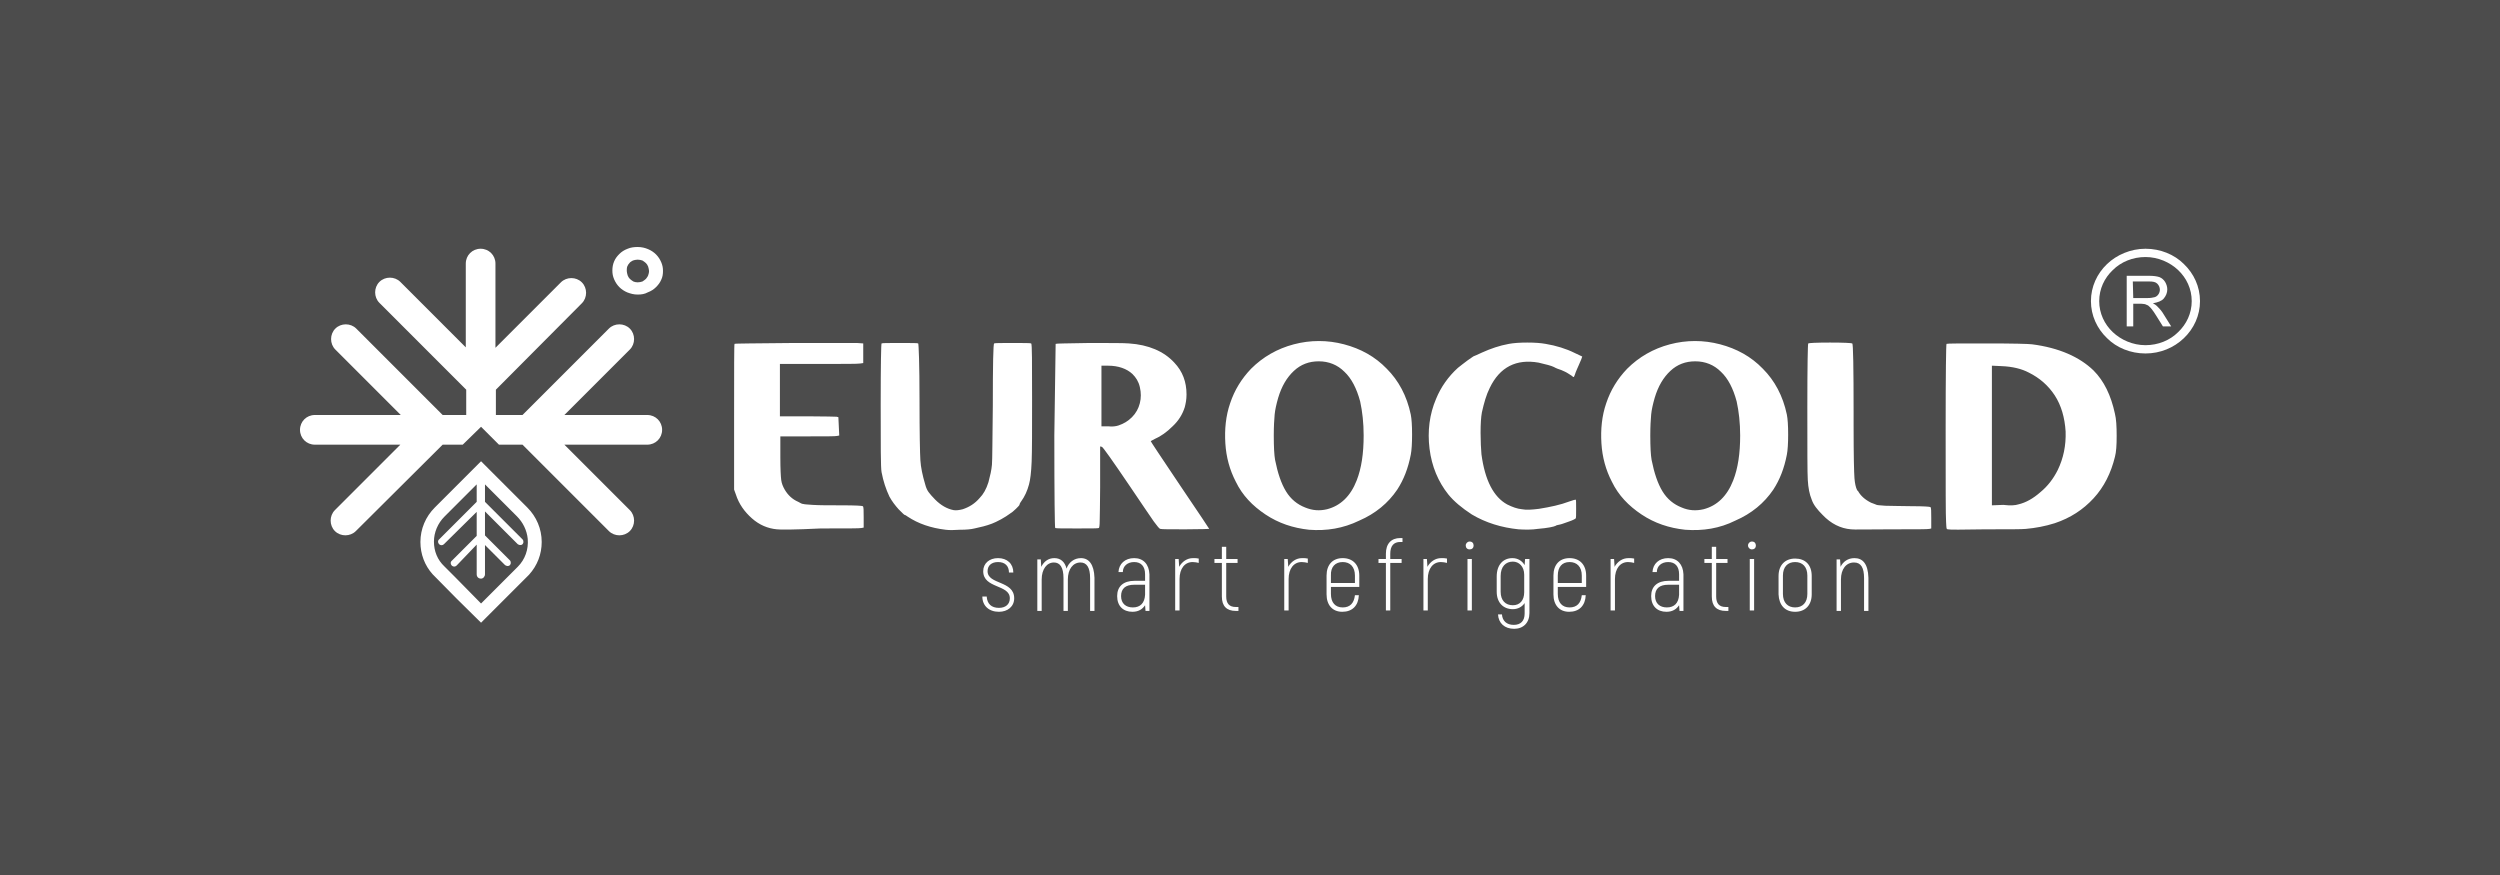 <?xml version="1.0" encoding="UTF-8"?> <svg xmlns="http://www.w3.org/2000/svg" width="2000" height="700" viewBox="0 0 2000 700" fill="none"><rect x="0" y="0" width="2000" height="700" fill="#808080" stroke="none"/><g clip-path="url(#clip0_2064_73)"><rect width="2000" height="700" fill="#4C4C4C"></rect><g clip-path="url(#clip1_2064_73)"><path d="M384.847 498.161C371.584 485.246 358.669 472.329 346.105 459.413C339.822 452.431 336.332 443.355 336.332 433.581C336.332 423.107 340.52 413.333 347.85 406.002L384.847 368.999L421.843 406.002C429.173 413.333 433.36 423.107 433.36 433.581C433.36 443.355 429.87 452.431 423.239 459.762C410.326 472.679 397.411 485.594 384.847 498.161ZM384.847 482.802L405.788 461.857L413.466 454.177L414.165 453.478C420.098 447.544 422.89 439.515 422.192 431.137C421.494 424.155 418.353 417.871 413.466 412.984L387.987 387.5V401.465L418.004 431.486C419.051 432.533 419.051 434.628 417.655 435.674C416.608 436.373 415.212 436.024 414.165 435.326L387.987 409.144V428.343L407.882 448.242C408.929 449.29 408.929 451.384 407.533 452.431C406.485 453.13 405.089 452.78 404.042 452.082L387.987 436.024V459.413C387.987 461.158 386.591 462.904 384.847 462.904C382.752 462.904 381.356 461.508 381.356 459.413V435.674L365.301 452.431C364.254 453.478 362.858 453.478 361.811 452.78C360.415 451.733 360.066 449.639 361.462 448.591L381.356 428.693V409.493L355.18 435.326C354.133 436.373 352.737 436.373 351.689 435.674C350.293 434.628 349.944 432.533 351.34 431.486L381.356 401.465V387.5L355.529 413.333C350.293 418.57 347.152 425.901 347.152 433.231C347.152 440.911 349.944 447.892 355.529 453.13L356.226 453.827L363.905 461.508L384.847 482.802ZM510.146 235.647C507.004 235.647 504.561 234.948 501.769 233.901C499.326 232.854 497.232 231.457 495.487 229.712C493.742 227.967 492.345 225.872 491.299 223.428C490.252 220.985 489.902 218.89 489.902 216.447C489.902 214.003 490.252 211.559 491.299 209.116C492.345 206.672 493.742 204.927 495.487 203.181C497.232 201.436 499.326 200.039 502.118 198.992C504.561 197.945 507.354 197.596 510.146 197.596C513.288 197.596 516.08 198.294 518.523 199.341C520.966 200.388 523.059 201.785 524.805 203.53C526.55 205.276 527.946 207.37 528.993 209.814C530.04 212.257 530.389 214.352 530.389 216.796C530.389 219.239 530.04 221.683 528.993 223.777C527.946 226.221 526.55 227.967 524.805 229.712C523.059 231.457 520.966 232.854 518.174 233.901C515.731 235.297 512.938 235.647 510.146 235.647ZM501.421 216.796C501.421 217.843 501.769 218.89 502.118 220.286C502.468 221.334 503.165 222.381 503.864 223.079C504.561 223.777 505.608 224.476 506.656 225.174C507.354 225.523 508.75 225.872 510.146 225.872C511.542 225.872 512.938 225.523 513.985 225.174C515.032 224.476 516.08 223.777 516.777 223.079C517.476 222.032 518.174 221.334 518.523 220.286C518.872 219.239 519.22 218.192 519.22 216.796C519.22 215.748 518.872 214.701 518.523 213.305C518.174 212.257 517.476 211.21 516.777 210.512C516.08 209.814 515.032 209.116 513.985 208.418C512.938 208.068 511.542 207.719 510.146 207.719C508.75 207.719 507.354 208.068 506.307 208.418C505.26 209.116 504.212 209.465 503.515 210.512C502.817 211.21 502.118 212.257 501.769 213.305C501.421 214.352 501.421 215.748 501.421 216.796ZM799.138 489.434C806.118 489.434 811.354 485.246 811.354 478.612C811.354 464.3 790.063 467.791 790.063 456.969C790.063 452.431 793.205 449.639 798.44 449.639C804.025 449.639 807.165 452.78 807.165 458.017H810.656C810.656 451.035 805.769 446.496 798.44 446.496C791.459 446.496 786.573 450.686 786.573 456.969C786.573 470.933 807.864 467.442 807.864 478.612C807.864 483.5 804.373 486.293 799.138 486.293C793.205 486.293 789.714 483.151 789.366 477.216H785.875C785.875 484.547 791.11 489.434 799.138 489.434ZM864.754 446.496C859.17 446.496 854.982 449.987 853.237 454.875C851.841 449.29 848.35 446.496 843.464 446.496C838.578 446.496 835.087 449.29 832.993 453.478L832.644 447.544H829.852V488.737H833.343V463.602C833.343 455.223 837.531 449.987 843.115 449.987C848.002 449.987 850.794 453.827 850.794 462.554V488.737H854.284V463.602C854.284 455.223 858.472 449.987 864.406 449.987C869.292 449.987 872.084 453.827 872.084 462.554V488.737H875.574V462.206C875.225 451.384 871.036 446.496 864.754 446.496ZM907.335 446.496C900.006 446.496 895.12 451.035 894.771 457.667H898.261C898.261 452.78 902.1 449.639 907.335 449.639C912.919 449.639 916.061 453.13 916.061 459.413V464.649H907.684C898.61 464.649 893.724 469.188 893.724 476.867C893.724 484.897 898.61 489.434 905.94 489.434C910.826 489.434 913.966 487.341 916.061 484.198L916.41 488.737H919.551V459.413C919.203 451.384 914.665 446.496 907.335 446.496ZM906.288 485.943C900.703 485.943 896.864 482.802 896.864 476.867C896.864 470.933 900.355 467.791 907.335 467.791H916.061V475.82C915.712 482.453 912.222 485.943 906.288 485.943ZM954.453 446.496C949.567 446.496 945.728 449.29 943.285 453.478V452.431L942.936 447.195H940.144V488.387H943.634V463.253C943.634 454.875 947.822 449.639 954.104 449.639C955.85 449.639 957.595 449.987 958.991 450.336V446.846C957.595 446.496 956.199 446.496 954.453 446.496ZM988.658 485.594C983.423 485.594 980.979 482.802 980.979 477.216V450.336H990.054V447.195H980.979V437.42H977.489V447.195H971.556V450.336H977.489V477.216C977.489 484.897 981.328 488.737 988.658 488.737H990.752V485.594H988.658ZM1041.71 446.496C1036.82 446.496 1032.98 449.29 1030.54 453.478V452.431L1030.19 447.195H1027.4V488.387H1030.89V463.253C1030.89 454.875 1035.08 449.639 1041.36 449.639C1043.11 449.639 1044.85 449.987 1046.25 450.336V446.846C1044.85 446.496 1043.45 446.496 1041.71 446.496ZM1083.94 476.169C1083.24 482.453 1080.1 485.943 1074.17 485.943C1068.24 485.943 1064.74 482.103 1064.74 475.122V469.536H1087.43V460.461C1087.43 451.733 1082.2 446.496 1074.17 446.496C1066.14 446.496 1061.25 451.733 1061.25 460.461V475.471C1061.25 484.198 1066.14 489.434 1073.82 489.434C1081.85 489.434 1086.73 484.547 1087.08 476.169H1083.94ZM1074.17 449.639C1080.1 449.639 1083.94 453.478 1083.94 460.461V466.395H1064.74V460.461C1064.4 453.478 1068.24 449.639 1074.17 449.639ZM1120.24 433.581H1121.99V430.438H1120.24C1112.91 430.438 1108.72 434.977 1108.72 443.005V447.195H1102.79V450.336H1108.72V488.387H1112.21V450.336H1121.29V447.195H1112.21V443.005C1112.21 436.722 1115 433.581 1120.24 433.581ZM1153.05 446.496C1148.16 446.496 1144.32 449.29 1141.88 453.478V452.431L1141.53 447.195H1138.74V488.387H1142.23V463.253C1142.23 454.875 1146.42 449.639 1152.7 449.639C1154.45 449.639 1156.19 449.987 1157.59 450.336V446.846C1156.19 446.496 1154.79 446.496 1153.05 446.496ZM1175.74 439.515C1177.48 439.515 1178.88 438.468 1178.88 436.373C1178.88 434.628 1177.83 433.231 1175.74 433.231C1173.99 433.231 1172.59 434.628 1172.59 436.373C1172.59 438.118 1173.64 439.515 1175.74 439.515ZM1173.99 488.387H1177.48V447.195H1173.99V488.387ZM1220.06 447.195L1219.71 452.082C1217.62 448.591 1214.13 446.496 1209.94 446.496C1202.61 446.496 1197.37 451.733 1197.37 461.158V473.376C1197.37 482.103 1202.61 487.341 1210.29 487.341C1214.13 487.341 1217.62 485.594 1219.71 482.453V490.83C1219.71 496.765 1216.57 499.907 1210.99 499.907C1205.4 499.907 1201.91 496.765 1201.56 491.529H1198.42C1198.77 498.511 1203.66 503.049 1211.34 503.049C1218.66 503.049 1223.55 498.161 1223.55 490.482V447.195H1220.06ZM1210.29 484.198C1204.35 484.198 1200.52 480.358 1200.52 473.376V460.809C1200.52 453.13 1204.7 449.29 1210.29 449.29C1215.17 449.29 1219.36 453.13 1219.36 459.762V473.726C1219.36 480.358 1215.87 484.198 1210.29 484.198ZM1265.43 476.169C1264.74 482.453 1261.59 485.943 1255.66 485.943C1249.73 485.943 1246.24 482.103 1246.24 475.122V469.536H1268.92V460.461C1268.92 451.733 1263.69 446.496 1255.66 446.496C1247.63 446.496 1242.75 451.733 1242.75 460.461V475.471C1242.75 484.198 1247.63 489.434 1255.31 489.434C1263.34 489.434 1268.23 484.547 1268.58 476.169H1265.43ZM1255.66 449.639C1261.59 449.639 1265.43 453.478 1265.43 460.461V466.395H1246.24V460.461C1246.24 453.478 1249.73 449.639 1255.66 449.639ZM1302.78 446.496C1297.89 446.496 1294.05 449.29 1291.61 453.478V452.431L1291.26 447.195H1288.47V488.387H1291.96V463.253C1291.96 454.875 1296.15 449.639 1302.43 449.639C1304.18 449.639 1305.92 449.987 1307.32 450.336V446.846C1305.92 446.496 1304.52 446.496 1302.78 446.496ZM1334.54 446.496C1327.21 446.496 1322.32 451.035 1321.98 457.667H1325.47C1325.47 452.78 1329.31 449.639 1334.54 449.639C1340.13 449.639 1343.27 453.13 1343.27 459.413V464.649H1334.89C1325.81 464.649 1320.93 469.188 1320.93 476.867C1320.93 484.897 1325.81 489.434 1333.14 489.434C1338.03 489.434 1341.17 487.341 1343.27 484.198L1343.62 488.737H1346.76V459.413C1346.41 451.384 1341.87 446.496 1334.54 446.496ZM1333.49 485.943C1327.91 485.943 1324.07 482.802 1324.07 476.867C1324.07 470.933 1327.56 467.791 1334.54 467.791H1343.27V475.82C1342.92 482.453 1339.43 485.943 1333.49 485.943ZM1380.62 485.594C1375.37 485.594 1372.94 482.802 1372.94 477.216V450.336H1382.01V447.195H1372.94V437.42H1369.44V447.195H1363.51V450.336H1369.44V477.216C1369.44 484.897 1373.28 488.737 1380.62 488.737H1382.71V485.594H1380.62ZM1401.55 439.515C1403.29 439.515 1404.69 438.468 1404.69 436.373C1404.69 434.628 1403.65 433.231 1401.55 433.231C1399.81 433.231 1398.41 434.628 1398.41 436.373C1398.41 438.118 1399.81 439.515 1401.55 439.515ZM1399.81 488.387H1403.29V447.195H1399.81V488.387ZM1436.11 489.434C1444.13 489.434 1449.37 484.198 1449.37 475.471V460.809C1449.37 451.733 1444.13 446.846 1436.11 446.846C1428.08 446.846 1422.84 452.082 1422.84 460.809V475.471C1423.19 484.198 1428.08 489.434 1436.11 489.434ZM1436.11 485.943C1430.17 485.943 1426.34 482.103 1426.34 475.122V460.461C1426.34 453.478 1430.17 449.639 1436.11 449.639C1442.04 449.639 1445.88 453.478 1445.88 460.461V475.122C1445.88 482.103 1442.04 485.943 1436.11 485.943ZM1483.57 446.496C1478.34 446.496 1474.5 449.29 1472.41 453.478V452.78L1472.05 447.544H1469.27V488.737H1472.76V463.602C1472.76 455.223 1476.95 449.987 1483.23 449.987C1488.8 449.987 1491.25 454.177 1491.25 462.554V488.737H1494.74V462.206C1494.39 451.035 1490.2 446.496 1483.57 446.496ZM621.485 423.456C614.155 422.759 607.523 419.966 601.591 414.729C595.657 409.493 591.12 403.21 588.676 395.53L587.28 391.69V333.391C587.28 294.992 587.28 275.443 587.629 275.094C587.978 274.744 603.335 274.744 634.398 274.395C665.112 274.395 682.215 274.395 685.705 274.395L690.591 274.744V282.424V290.454L688.148 290.803C686.403 291.152 675.235 291.152 654.642 291.152H623.928V312.097V333.043H645.917C660.576 333.043 668.603 333.391 669.301 333.391L670.697 333.74L671.046 341.071L671.395 348.402L669.65 348.752C668.603 349.101 660.576 349.101 645.917 349.101H624.277V365.857C624.277 375.282 624.626 381.217 624.975 384.009C625.324 386.803 626.371 389.246 627.767 391.69C630.21 395.879 633.701 399.37 638.587 401.465C640.332 402.511 641.728 403.21 642.775 403.21C643.822 403.558 646.265 403.558 650.105 403.908C655.34 404.257 663.368 404.257 673.838 404.257C684.309 404.257 689.894 404.606 690.243 404.954C690.94 405.304 690.94 408.446 690.94 413.683V422.06L689.195 422.41C688.148 422.759 677.328 422.759 656.737 422.759C635.445 423.806 623.928 423.806 621.485 423.456ZM756.557 423.806C744.69 422.41 734.568 418.919 726.192 413.333C724.796 412.285 724.097 411.937 723.749 411.937C723.4 411.937 722.004 410.54 718.862 407.398C716.07 404.257 713.627 401.115 711.533 397.275C708.741 391.34 706.646 385.057 705.25 377.726C704.553 374.235 704.553 356.083 704.553 323.617C704.553 291.152 704.902 275.094 705.25 274.744C705.599 274.395 710.835 274.395 719.909 274.395C729.333 274.395 734.22 274.395 734.568 274.744C734.917 275.094 735.616 290.454 735.616 320.476C735.616 346.657 735.964 362.715 736.313 368.301C736.663 373.886 738.059 380.519 740.153 387.5C740.851 390.293 741.898 392.388 742.945 393.784C743.992 395.18 745.737 397.275 748.18 399.718C752.718 404.257 757.604 407.049 762.839 408.097C764.934 408.446 767.377 408.097 770.169 407.398C775.404 405.653 779.942 402.861 783.781 398.322C786.573 395.53 789.016 391.34 790.761 385.755C792.157 380.518 793.205 375.981 793.553 371.791C793.902 367.602 793.902 351.893 794.252 324.664C794.252 291.501 794.601 275.094 795.299 274.744C795.648 274.395 800.883 274.395 809.957 274.395C819.381 274.395 824.267 274.395 824.966 274.744C825.663 275.094 825.663 290.104 825.663 319.777C825.663 344.562 825.663 360.97 825.315 369.347C824.966 377.726 824.267 383.66 823.22 387.5C821.824 392.736 819.73 397.275 816.938 401.115C815.891 402.511 815.542 403.558 815.542 403.908C815.542 404.257 814.495 405.304 812.75 407.049C811.004 408.795 809.26 410.192 807.515 411.239C806.118 412.285 804.025 413.683 800.883 415.428C797.742 417.173 795.299 418.22 793.553 418.919C789.016 420.664 784.479 421.711 779.593 422.759C776.801 423.456 772.961 423.806 767.726 423.806C763.188 424.155 759.349 424.155 756.557 423.806ZM844.511 275.094C844.86 274.744 853.586 274.744 871.037 274.395C888.489 274.395 899.307 274.395 903.147 274.744C918.853 275.792 931.069 281.028 939.445 290.104C946.078 297.086 949.218 305.464 949.218 315.589C949.218 319.777 948.52 322.919 947.822 325.712C946.076 331.297 942.936 336.534 938.05 341.071C933.512 345.61 928.626 349.101 923.739 351.196C921.646 352.242 920.599 352.941 920.599 352.941C920.599 353.289 928.277 364.81 943.983 388.199C959.689 411.239 967.368 423.107 967.368 423.107C967.368 423.107 961.085 423.456 948.52 423.456C935.955 423.456 929.324 423.457 928.277 423.107C927.578 423.107 925.834 421.014 923.042 417.173C920.249 413.333 914.316 404.257 904.544 389.944C889.885 368.301 882.205 357.479 881.508 357.479L880.112 357.129V389.595C880.112 403.558 879.762 412.635 879.762 416.475C879.762 420.315 879.413 422.41 879.065 422.41C878.716 422.759 872.782 422.759 861.614 422.759C850.445 422.759 844.86 422.759 844.162 422.41C843.813 422.06 843.464 397.624 843.464 348.402C844.162 300.228 844.511 275.443 844.511 275.094ZM894.771 340.374C898.959 338.977 902.449 336.883 905.59 333.74C908.731 330.599 910.826 326.759 911.873 322.57C912.92 318.381 912.92 314.191 911.873 309.654C910.826 305.115 908.731 301.973 905.94 299.181C901.402 294.992 894.771 292.548 886.394 292.548H881.159V316.635V341.071H886.743C889.884 341.421 892.676 341.071 894.771 340.374ZM1047.29 423.806C1034.38 422.41 1022.86 418.57 1012.39 411.588C1001.92 404.606 993.893 396.227 988.658 385.405C983.771 375.981 980.979 365.857 980.281 354.686C979.584 343.515 980.631 332.693 984.121 322.57C987.61 312.097 993.195 303.021 1000.87 294.992C1010.3 285.566 1021.81 278.934 1035.08 275.443C1048.34 271.952 1061.95 271.952 1075.22 275.443C1088.48 278.934 1100 285.217 1109.42 294.992C1118.84 304.417 1125.48 316.635 1128.62 331.647C1129.31 335.136 1129.66 340.374 1129.66 347.705C1129.66 354.686 1129.31 360.271 1128.62 363.763C1126.52 374.585 1123.03 383.66 1117.8 391.69C1110.47 402.511 1100.35 410.889 1087.43 416.475C1074.52 422.759 1061.25 424.853 1047.29 423.806ZM1061.6 407.398C1072.42 404.606 1080.45 396.926 1085.34 384.359C1089.18 374.585 1090.92 362.715 1090.92 348.402C1090.92 338.279 1089.88 329.203 1088.13 321.173C1085.34 310.701 1081.15 302.672 1075.56 297.435C1069.98 291.85 1063 289.057 1054.97 289.057C1047.29 289.057 1040.66 291.501 1035.08 296.737C1029.49 301.973 1025.31 308.955 1022.51 318.381C1021.12 323.268 1020.07 327.807 1019.72 331.647C1019.37 335.486 1019.02 341.071 1019.02 348.402C1019.02 357.479 1019.37 364.111 1020.07 367.951C1022.16 378.424 1024.96 386.803 1028.8 393.086C1032.63 399.37 1037.87 403.558 1044.15 406.002C1050.09 408.446 1055.67 408.795 1061.6 407.398Z" fill="white"></path><path d="M370.186 355.734H354.131L284.675 424.855C280.138 429.392 272.459 429.392 267.922 424.855C263.385 420.316 263.385 412.637 267.922 408.098L320.276 355.734H251.867C245.235 355.734 240 350.498 240 343.865C240 337.233 245.235 331.997 251.867 331.997H320.625L268.271 279.633C263.734 275.095 263.734 267.415 268.271 262.877C272.808 258.338 280.487 258.338 285.024 262.877L354.131 331.997H372.978V311.749L303.522 242.28C298.985 237.742 298.985 230.062 303.522 225.524C308.06 220.986 315.738 220.986 320.276 225.524L372.629 277.887V210.862C372.629 204.23 377.864 198.993 384.496 198.993C391.127 198.993 396.363 204.23 396.363 210.862V278.237L448.716 225.873C453.254 221.335 460.932 221.335 465.47 225.873C470.007 230.411 470.007 238.091 465.47 242.629L396.712 311.749V331.997H418.002L487.11 262.877C491.646 258.338 499.325 258.338 503.862 262.877C508.4 267.415 508.4 275.095 503.862 279.633L451.509 331.997H517.824C524.455 331.997 529.69 337.233 529.69 343.865C529.69 350.498 524.455 355.734 517.824 355.734H451.509L503.862 408.098C508.4 412.637 508.4 420.316 503.862 424.855C499.325 429.392 491.646 429.392 487.11 424.855L418.002 355.734H399.155L384.845 341.421L370.186 355.734ZM1214.82 423.457C1201.21 422.061 1188.65 418.221 1177.48 411.589C1169.45 406.352 1163.17 401.116 1158.63 395.531C1150.6 385.407 1145.37 373.188 1143.62 358.877C1141.88 344.912 1143.62 331.298 1148.86 319.08C1152.7 309.655 1158.63 301.277 1166.31 294.295C1168.4 292.549 1170.85 290.804 1173.99 288.36C1177.13 286.266 1178.87 284.869 1179.22 284.869C1179.57 284.869 1181.67 283.822 1185.51 282.077C1192.49 278.935 1199.47 276.491 1207.15 275.095C1210.98 274.397 1215.87 274.047 1221.8 274.047C1227.74 274.047 1232.62 274.397 1236.46 275.095C1244.84 276.491 1252.87 278.935 1259.85 282.426L1265.78 285.218L1265.08 287.313C1263.69 290.804 1262.29 293.596 1261.59 295.342C1260.9 297.087 1260.2 298.484 1259.85 299.88C1259.5 300.927 1259.15 301.626 1258.8 301.626C1258.45 301.626 1258.45 301.626 1258.45 301.626C1258.1 300.927 1256.71 300.229 1254.61 298.833C1252.52 297.436 1250.42 296.738 1249.03 296.04C1246.93 295.342 1244.84 294.644 1243.09 293.596C1241 292.549 1236.81 291.502 1230.88 290.106C1213.08 286.964 1199.82 293.596 1191.79 310.353C1189 315.939 1187.25 322.222 1185.51 329.902C1184.81 333.742 1184.46 338.978 1184.46 346.308C1184.46 353.291 1184.81 359.225 1185.16 363.414C1187.95 384.36 1194.93 397.625 1205.75 403.56C1209.94 405.654 1213.78 407.051 1217.62 407.399C1221.11 408.098 1225.64 407.749 1231.23 407.051C1239.95 405.654 1248.33 403.908 1255.66 401.116C1258.45 400.068 1260.2 399.72 1260.55 399.72C1260.9 399.72 1260.9 402.163 1260.9 407.051C1260.9 411.938 1260.9 414.382 1260.55 414.73C1260.2 415.08 1258.45 416.126 1255.31 417.174C1252.17 418.221 1249.73 419.269 1247.98 419.618C1245.89 419.967 1244.84 420.316 1244.49 420.665C1243.09 421.364 1238.56 422.411 1230.18 423.109C1225.64 423.807 1220.41 423.807 1214.82 423.457ZM1348.15 423.807C1335.24 422.411 1323.72 418.57 1313.25 411.589C1302.78 404.607 1294.75 396.229 1289.52 385.407C1284.63 375.982 1281.84 365.858 1281.14 354.687C1280.44 343.516 1281.49 332.694 1284.98 322.571C1288.47 312.099 1294.05 303.022 1301.73 294.993C1311.16 285.567 1322.67 278.935 1335.94 275.444C1349.2 271.953 1362.81 271.953 1376.08 275.444C1389.33 278.935 1400.86 285.218 1410.28 294.993C1419.7 304.418 1426.34 316.636 1429.48 331.648C1430.17 335.138 1430.52 340.375 1430.52 347.706C1430.52 354.687 1430.17 360.273 1429.48 363.764C1427.38 374.586 1423.89 383.662 1418.66 391.69C1411.33 402.512 1401.2 410.89 1388.29 416.476C1375.72 422.76 1362.46 424.855 1348.15 423.807ZM1362.81 407.399C1373.63 404.607 1381.65 396.927 1386.55 384.36C1390.38 374.586 1392.13 362.716 1392.13 348.403C1392.13 338.28 1391.08 329.204 1389.33 321.175C1386.55 310.701 1382.36 302.673 1376.77 297.436C1371.18 291.851 1364.21 289.058 1356.18 289.058C1348.5 289.058 1341.87 291.502 1336.28 296.738C1330.7 301.975 1326.51 308.956 1323.72 318.382C1322.32 323.269 1321.28 327.807 1320.93 331.648C1320.58 335.488 1320.23 341.072 1320.23 348.403C1320.23 357.48 1320.58 364.113 1321.28 367.952C1323.37 378.426 1326.16 386.803 1330 393.087C1333.84 399.371 1339.08 403.56 1345.36 406.003C1350.94 408.447 1356.88 408.796 1362.81 407.399ZM1480.78 423.457C1472.41 422.76 1464.73 418.92 1458.09 411.938C1453.91 407.749 1450.77 403.908 1449.37 399.72C1447.62 395.531 1446.58 390.294 1446.23 384.01C1445.87 378.774 1445.87 359.574 1445.87 325.713C1445.87 292.2 1446.23 275.095 1446.58 274.746C1446.92 274.397 1452.86 274.047 1464.02 274.047C1475.2 274.047 1481.12 274.397 1481.83 274.746C1482.52 275.095 1482.88 293.596 1482.88 330.6C1482.88 333.044 1482.88 336.534 1482.88 341.072C1482.88 364.461 1483.23 378.076 1483.57 382.614C1483.92 386.804 1484.62 389.945 1485.66 392.04C1486.02 392.389 1486.02 392.738 1486.37 392.738C1488.46 396.577 1491.95 399.72 1496.84 402.163C1498.93 402.862 1500.33 403.56 1501.38 403.908C1502.42 404.258 1504.86 404.258 1508.35 404.607C1513.59 404.607 1520.57 404.956 1529.64 404.956C1538.72 404.956 1543.6 405.306 1544.31 405.654C1545 406.003 1545 409.145 1545 414.382V422.76L1543.6 423.109C1542.56 423.457 1532.44 423.457 1512.89 423.457C1493.34 423.457 1483.23 423.807 1480.78 423.457ZM1558.26 423.457C1557.56 423.457 1557.21 422.76 1557.21 422.411C1557.21 421.712 1556.87 419.967 1556.87 417.524C1556.52 413.334 1556.52 388.898 1556.52 343.516C1556.52 298.135 1556.87 275.444 1557.21 275.095C1557.56 274.746 1568.39 274.746 1589.67 274.746C1610.96 274.746 1622.83 275.095 1625.63 275.444C1647.26 278.237 1663.67 285.567 1674.84 296.389C1683.22 304.767 1688.79 316.287 1691.94 330.949C1692.99 335.138 1693.33 341.072 1693.33 348.752C1693.33 356.083 1692.99 361.669 1691.94 365.509C1688.79 378.426 1683.22 389.596 1674.84 398.672C1666.46 407.749 1656.34 414.382 1643.78 418.57C1636.1 421.014 1628.42 422.411 1620.74 423.109C1617.95 423.457 1606.78 423.457 1588.28 423.457C1569.08 423.807 1559.32 423.807 1558.26 423.457ZM1614.46 403.56C1620.74 402.163 1626.68 398.672 1632.25 393.785C1638.19 388.898 1642.73 382.963 1646.21 375.982C1650.75 366.556 1652.85 356.433 1652.5 345.262C1651.8 334.09 1649.01 324.317 1643.78 316.287C1638.53 308.258 1631.56 302.324 1623.18 298.135C1617.25 294.993 1609.92 293.247 1601.19 292.898L1593.52 292.549V348.403V404.258L1602.59 403.908C1608.53 404.607 1612.36 404.258 1614.46 403.56Z" fill="white"></path><path d="M1701.37 261.131V220.637H1719.16C1722.66 220.637 1725.44 220.986 1727.54 221.684C1729.29 222.382 1731.03 223.778 1732.08 225.524C1733.12 227.269 1733.83 229.364 1733.83 231.458C1733.83 234.251 1732.78 236.695 1731.03 238.789C1729.29 240.884 1726.15 241.931 1722.3 242.629C1723.7 243.328 1724.75 244.026 1725.44 244.724C1726.84 246.12 1728.58 247.866 1729.98 249.96L1736.97 261.131H1730.34L1725.1 252.753C1723.7 250.309 1722.3 248.564 1721.26 247.168C1720.21 245.771 1719.16 245.073 1718.47 244.375C1717.76 244.026 1716.73 243.677 1716.02 243.328C1715.33 243.328 1714.28 242.978 1712.88 242.978H1706.6V261.131H1701.37ZM1716.37 198.993C1728.24 198.993 1739.41 203.531 1747.09 211.211C1755.12 218.891 1760 229.364 1760 240.884C1760 252.404 1755.12 262.877 1747.09 270.557C1739.06 278.237 1728.24 282.775 1716.37 282.775C1704.51 282.775 1693.33 278.237 1685.66 270.557C1677.63 262.877 1672.75 252.404 1672.75 240.884C1672.75 229.364 1677.63 218.891 1685.66 211.211C1693.33 203.88 1704.51 198.993 1716.37 198.993ZM1742.55 216.099C1735.92 209.815 1726.49 205.626 1716.37 205.626C1706.25 205.626 1696.83 209.466 1690.19 216.099C1683.56 222.382 1679.37 231.109 1679.37 240.884C1679.37 250.658 1683.56 259.386 1690.19 265.669C1696.83 271.953 1706.25 276.142 1716.37 276.142C1726.49 276.142 1735.92 272.302 1742.55 265.669C1749.18 259.386 1753.37 250.658 1753.37 240.884C1753.37 231.109 1749.18 222.382 1742.55 216.099ZM1706.6 238.44H1718.12C1720.56 238.44 1722.3 238.091 1723.7 237.742C1725.1 237.393 1726.15 236.346 1726.84 235.298C1727.54 234.251 1727.89 232.855 1727.89 231.808C1727.89 230.062 1727.2 228.317 1725.8 226.92C1724.4 225.524 1722.3 225.175 1719.16 225.175H1706.25L1706.6 238.44Z" fill="white"></path></g></g><defs><clipPath id="clip0_2064_73"><rect width="2000" height="700" fill="white"></rect></clipPath><clipPath id="clip1_2064_73"><rect width="1520" height="313" fill="white" transform="translate(240 193)"></rect></clipPath></defs></svg> 
